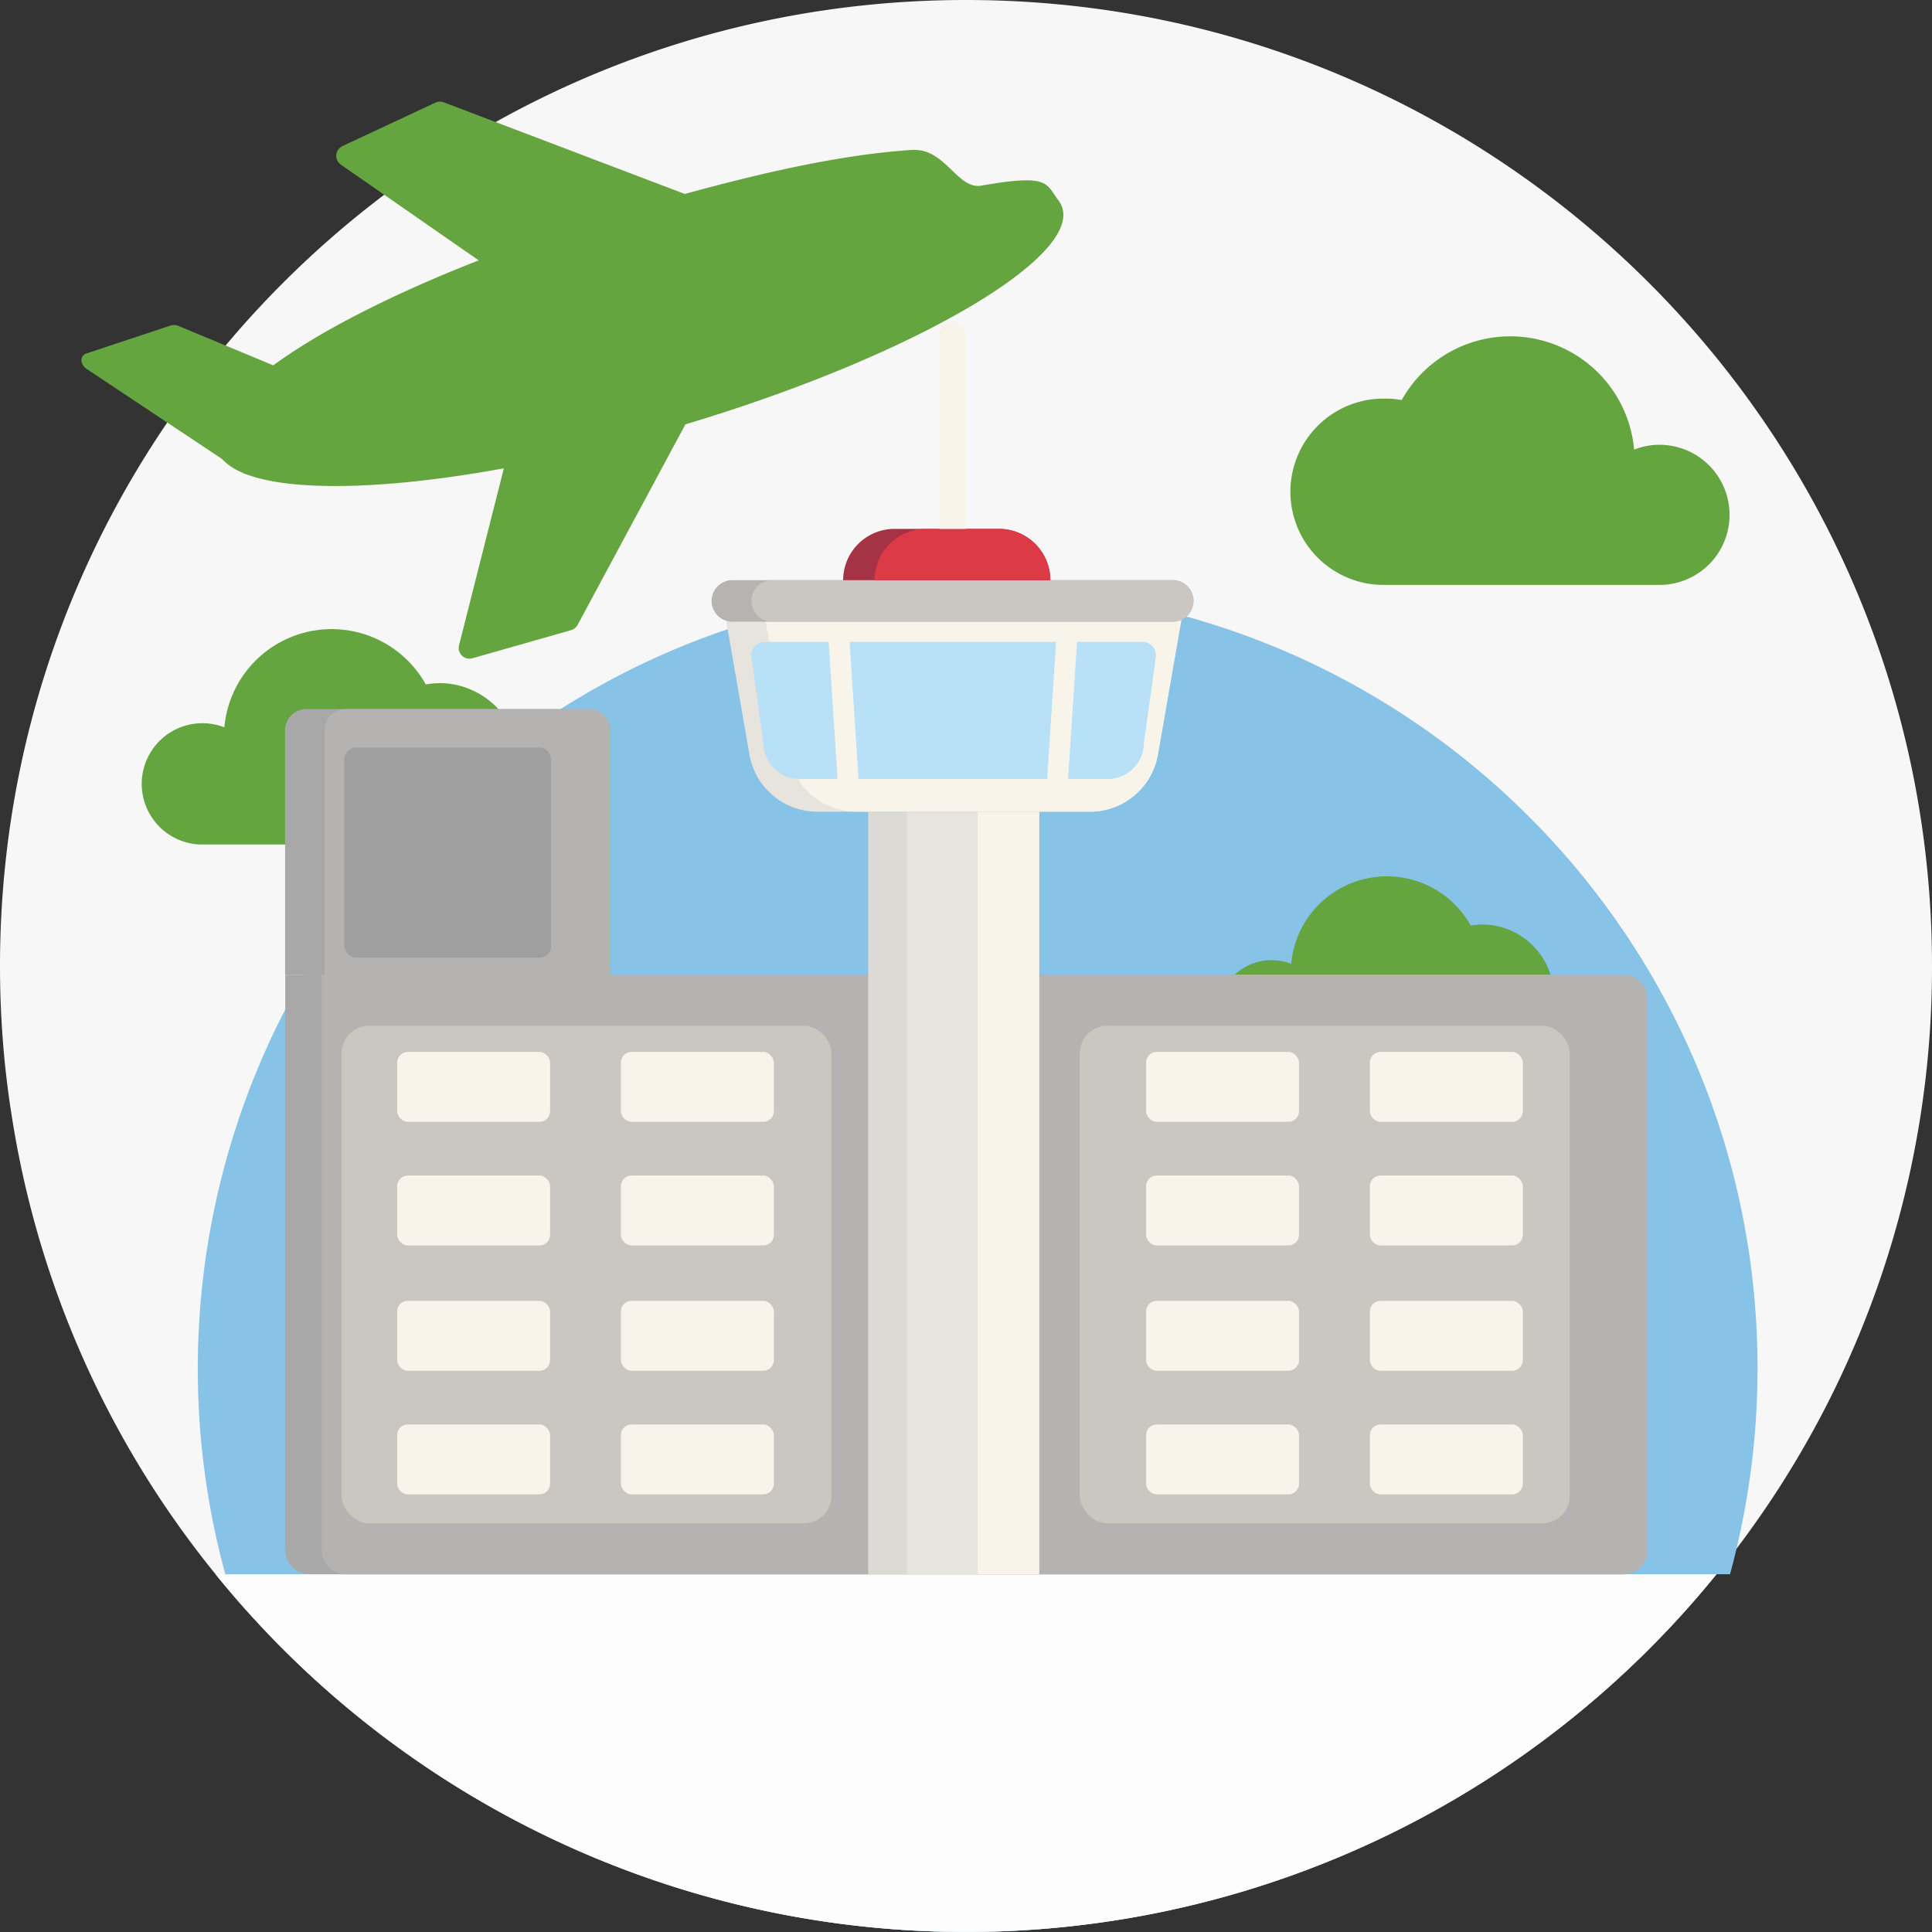 <?xml version="1.0"?>
<svg xmlns="http://www.w3.org/2000/svg" xmlns:xlink="http://www.w3.org/1999/xlink" xmlns:svgjs="http://svgjs.com/svgjs" version="1.1" width="512" height="512" x="0" y="0" viewBox="0 0 512 512" style="enable-background:new 0 0 512 512" xml:space="preserve" class=""><rect x="0" y="0" width="512" height="512" fill="#333333" stroke="none"/><g><g xmlns="http://www.w3.org/2000/svg" id="BULINE"><path d="m512 256a254.86 254.86 0 0 1 -51.8 154.41q-2.59 3.43-5.32 6.78a256 256 0 0 1 -393.82 4.73q-2-2.34-3.93-4.73-5.64-6.93-10.78-14.26-1.86-2.62-3.64-5.31a254.69 254.69 0 0 1 -39.71-102.62q-1.61-10.21-2.35-20.69-.65-9.07-.65-18.31c0-141.38 114.62-256 256-256s256 114.62 256 256z" fill="#f7f7f7" data-original="#8dcbfc" style="" class=""/></g><g xmlns="http://www.w3.org/2000/svg" id="Icons"><path d="m280.52 53.13c-3.43-4.59-2.46-7.08-20.45-3.94a5.11 5.11 0 0 1 -2.62-.22c-3.43-1.18-6.14-5.62-10.16-7.89a9.85 9.85 0 0 0 -5.64-1.34c-17.41 1.11-37.49 5.44-60.17 11.66l-63.87-24.28a2.9 2.9 0 0 0 -2.22.08l-24.63 11.51a2.85 2.85 0 0 0 -.42 4.93l36.52 25.36c-23 9-42.07 18.75-54.44 27.82l-25.06-10.42a3 3 0 0 0 -2.1-.14l-22.32 7.4c-1.81.6-1.78 2.87 0 4.09l35.9 23.89a15 15 0 0 0 5.45 3.62l.37.25h.14c12.25 4.87 37.55 4.29 68.73-1.4l-11.88 46.89a2.85 2.85 0 0 0 3.54 3.45l26.15-7.45a2.83 2.83 0 0 0 1.53-1.07 2.14 2.14 0 0 0 .2-.32l28.58-53.16c1.69-.51 3.39-1 5.06-1.54 60.07-18.71 103.2-45.23 93.81-57.78z" fill="#65a540" data-original="#ffffff" style="" class=""/><path d="m465.76 362.59a207 207 0 0 1 -5.56 47.82q-.81 3.42-1.73 6.78h-3.59a256 256 0 0 1 -393.82 4.73c-.47-1.57-.92-3.14-1.35-4.73a207 207 0 0 1 46.21-193.35c.57-.64 1.15-1.26 1.73-1.89q4.83-5.19 10-10.06a207.62 207.62 0 0 1 19.18-15.95 205.53 205.53 0 0 1 115.74-39.94c2.14-.08 4.29-.11 6.45-.11h.07c114.14.03 206.67 92.56 206.67 206.7z" fill="#87c2e7" data-original="#87c2e7" style="" class=""/><path d="m454.88 417.19a256 256 0 0 1 -393.82 4.73q-2-2.34-3.93-4.73z" fill="#fdfdfd" data-original="#4b506d" style="" class=""/><path d="m458.35 136.44a18.57 18.57 0 0 0 -18.57-18.57 18.34 18.34 0 0 0 -6.72 1.28 32.95 32.95 0 0 0 -61.58-13.15 25 25 0 0 0 -4.18-.36 24.69 24.69 0 0 0 -1.4 49.36h74.48a18.56 18.56 0 0 0 17.97-18.56z" fill="#65a540" data-original="#ffffff" style="" class=""/><path d="m116.45 181.05a21.54 21.54 0 0 0 -3.61.33 28.55 28.55 0 0 0 -53.38 11.37 16.08 16.08 0 1 0 -6.34 31.06h64.54v-.07a21.38 21.38 0 0 0 -1.21-42.72z" fill="#65a540" data-original="#ffffff" style="" class=""/><path d="m393 245a19.11 19.11 0 0 0 -3.23.29 25.46 25.46 0 0 0 -47.59 10.14 14.34 14.34 0 1 0 -5.66 27.7h57.56v-.06a19.06 19.06 0 0 0 -1.08-38.07z" fill="#65a540" data-original="#ffffff" style="" class=""/><path d="m436.58 264.71v146.07a6.43 6.43 0 0 1 -6.41 6.42h-348.17a6.42 6.42 0 0 1 -6.41-6.42v-152.49h354.58a6.42 6.42 0 0 1 6.41 6.42z" fill="#a8a8a8" data-original="#a8a8a8" style="" class=""/><path d="m436.58 264.71v146.07a6.43 6.43 0 0 1 -6.41 6.42h-338.52a6.42 6.42 0 0 1 -6.41-6.42v-152.49h344.93a6.42 6.42 0 0 1 6.41 6.42z" fill="#b4b3b1" data-original="#b4b3b1" style="" class=""/><rect fill="#cac6c0" height="131.86" rx="7.31" width="129.85" x="90.51" y="271.84" data-original="#cac6c0" style="" class=""/><rect fill="#cac6c0" height="131.86" rx="7.31" width="129.85" x="286.15" y="271.84" data-original="#cac6c0" style="" class=""/><path d="m230.08 215.14h45.32v202.05h-45.32z" fill="#dddad5" data-original="#dddad5" style=""/><path d="m313.47 162-6.62 38a18.25 18.25 0 0 1 -18 15.11h-72.23a18.25 18.25 0 0 1 -18-15.11l-6.62-38z" fill="#e7e3dd" data-original="#e7e3dd" style="" class=""/><path d="m313.47 162-6.62 38a18.25 18.25 0 0 1 -18 15.11h-61.85a18.25 18.25 0 0 1 -18-15.11l-6.57-38z" fill="#f9f4ea" data-original="#f9f4ea" style="" class=""/><path d="m316.29 159.26a5.5 5.5 0 0 1 -5.49 5.49h-116.72a5.49 5.49 0 1 1 0-11h116.72a5.5 5.5 0 0 1 5.49 5.51z" fill="#b6b4b1" data-original="#b6b4b1" style="" class=""/><path d="m316.29 159.26a5.5 5.5 0 0 1 -5.49 5.49h-106.17a5.49 5.49 0 1 1 0-11h106.17a5.5 5.5 0 0 1 5.49 5.51z" fill="#cac6c0" data-original="#cac6c0" style="" class=""/><path d="m278.35 153.77h-54.91a13.62 13.62 0 0 1 13.61-13.61h27.69a13.61 13.61 0 0 1 13.61 13.61z" fill="#a53345" data-original="#a53345" style="" class=""/><path d="m278.35 153.77h-46.58a13.62 13.62 0 0 1 13.61-13.61h19.36a13.61 13.61 0 0 1 13.61 13.61z" fill="#db3a46" data-original="#db3a46" style="" class=""/><path d="m293.46 206.47h-81.46a9.7 9.7 0 0 1 -9.71-9.71l-3.15-22.65a3.55 3.55 0 0 1 3.51-4h100.16a3.55 3.55 0 0 1 3.51 4l-3.15 22.65a9.7 9.7 0 0 1 -9.71 9.71z" fill="#b8e0f7" data-original="#b8e0f7" style="" class=""/><path d="m227.76 210.18h-5.55l-2.78-42.57h5.56z" fill="#f9f4ea" data-original="#f9f4ea" style="" class=""/><path d="m277.26 210.18h5.55l2.78-42.57h-5.55z" fill="#f9f4ea" data-original="#f9f4ea" style="" class=""/><path d="m252.44 85.29a3.55 3.55 0 0 1 3.56 3.55v51.32a0 0 0 0 1 0 0h-7.1a0 0 0 0 1 0 0v-51.32a3.55 3.55 0 0 1 3.55-3.55z" fill="#f9f4ea" data-original="#f9f4ea" style="" class=""/><path d="m161.76 193.51v64.78h-86.21v-64.78a5.59 5.59 0 0 1 5.6-5.59h75a5.59 5.59 0 0 1 5.61 5.59z" fill="#a8a8a8" data-original="#a8a8a8" style="" class=""/><path d="m161.76 193.51v64.78h-75.76v-64.78a5.59 5.59 0 0 1 5.6-5.59h64.59a5.59 5.59 0 0 1 5.57 5.59z" fill="#b4b3b1" data-original="#b4b3b1" style="" class=""/><rect fill="#a09f9f" height="55.67" rx="3.09" width="54.82" x="91.24" y="198.11" data-original="#a09f9f" style="" class=""/><g fill="#f9f4ea"><rect height="18.53" rx="2.81" width="40.53" x="303.72" y="278.77" fill="#f9f4ea" data-original="#f9f4ea" style="" class=""/><rect height="18.53" rx="2.81" width="40.53" x="303.72" y="311.53" fill="#f9f4ea" data-original="#f9f4ea" style="" class=""/><rect height="18.53" rx="2.81" width="40.53" x="303.72" y="344.74" fill="#f9f4ea" data-original="#f9f4ea" style="" class=""/><rect height="18.53" rx="2.81" width="40.53" x="303.72" y="377.5" fill="#f9f4ea" data-original="#f9f4ea" style="" class=""/><rect height="18.53" rx="2.81" width="40.53" x="363.03" y="278.77" fill="#f9f4ea" data-original="#f9f4ea" style="" class=""/><rect height="18.53" rx="2.81" width="40.53" x="363.03" y="311.53" fill="#f9f4ea" data-original="#f9f4ea" style="" class=""/><rect height="18.53" rx="2.81" width="40.53" x="363.03" y="344.74" fill="#f9f4ea" data-original="#f9f4ea" style="" class=""/><rect height="18.53" rx="2.81" width="40.53" x="363.03" y="377.5" fill="#f9f4ea" data-original="#f9f4ea" style="" class=""/><rect height="18.53" rx="2.81" width="40.53" x="105.25" y="278.77" fill="#f9f4ea" data-original="#f9f4ea" style="" class=""/><rect height="18.53" rx="2.81" width="40.53" x="105.25" y="311.53" fill="#f9f4ea" data-original="#f9f4ea" style="" class=""/><rect height="18.53" rx="2.81" width="40.53" x="105.25" y="344.74" fill="#f9f4ea" data-original="#f9f4ea" style="" class=""/><rect height="18.53" rx="2.81" width="40.53" x="105.25" y="377.5" fill="#f9f4ea" data-original="#f9f4ea" style="" class=""/><rect height="18.53" rx="2.81" width="40.53" x="164.55" y="278.77" fill="#f9f4ea" data-original="#f9f4ea" style="" class=""/><rect height="18.53" rx="2.81" width="40.53" x="164.55" y="311.53" fill="#f9f4ea" data-original="#f9f4ea" style="" class=""/><rect height="18.53" rx="2.81" width="40.53" x="164.55" y="344.74" fill="#f9f4ea" data-original="#f9f4ea" style="" class=""/><rect height="18.53" rx="2.81" width="40.53" x="164.55" y="377.5" fill="#f9f4ea" data-original="#f9f4ea" style="" class=""/></g><path d="m240.26 215.14h18.8v202.05h-18.8z" fill="#e7e3dd" data-original="#e7e3dd" style="" class=""/><path d="m259.07 215.14h16.34v202.05h-16.34z" fill="#f9f4ea" data-original="#f9f4ea" style="" class=""/></g></g></svg>
